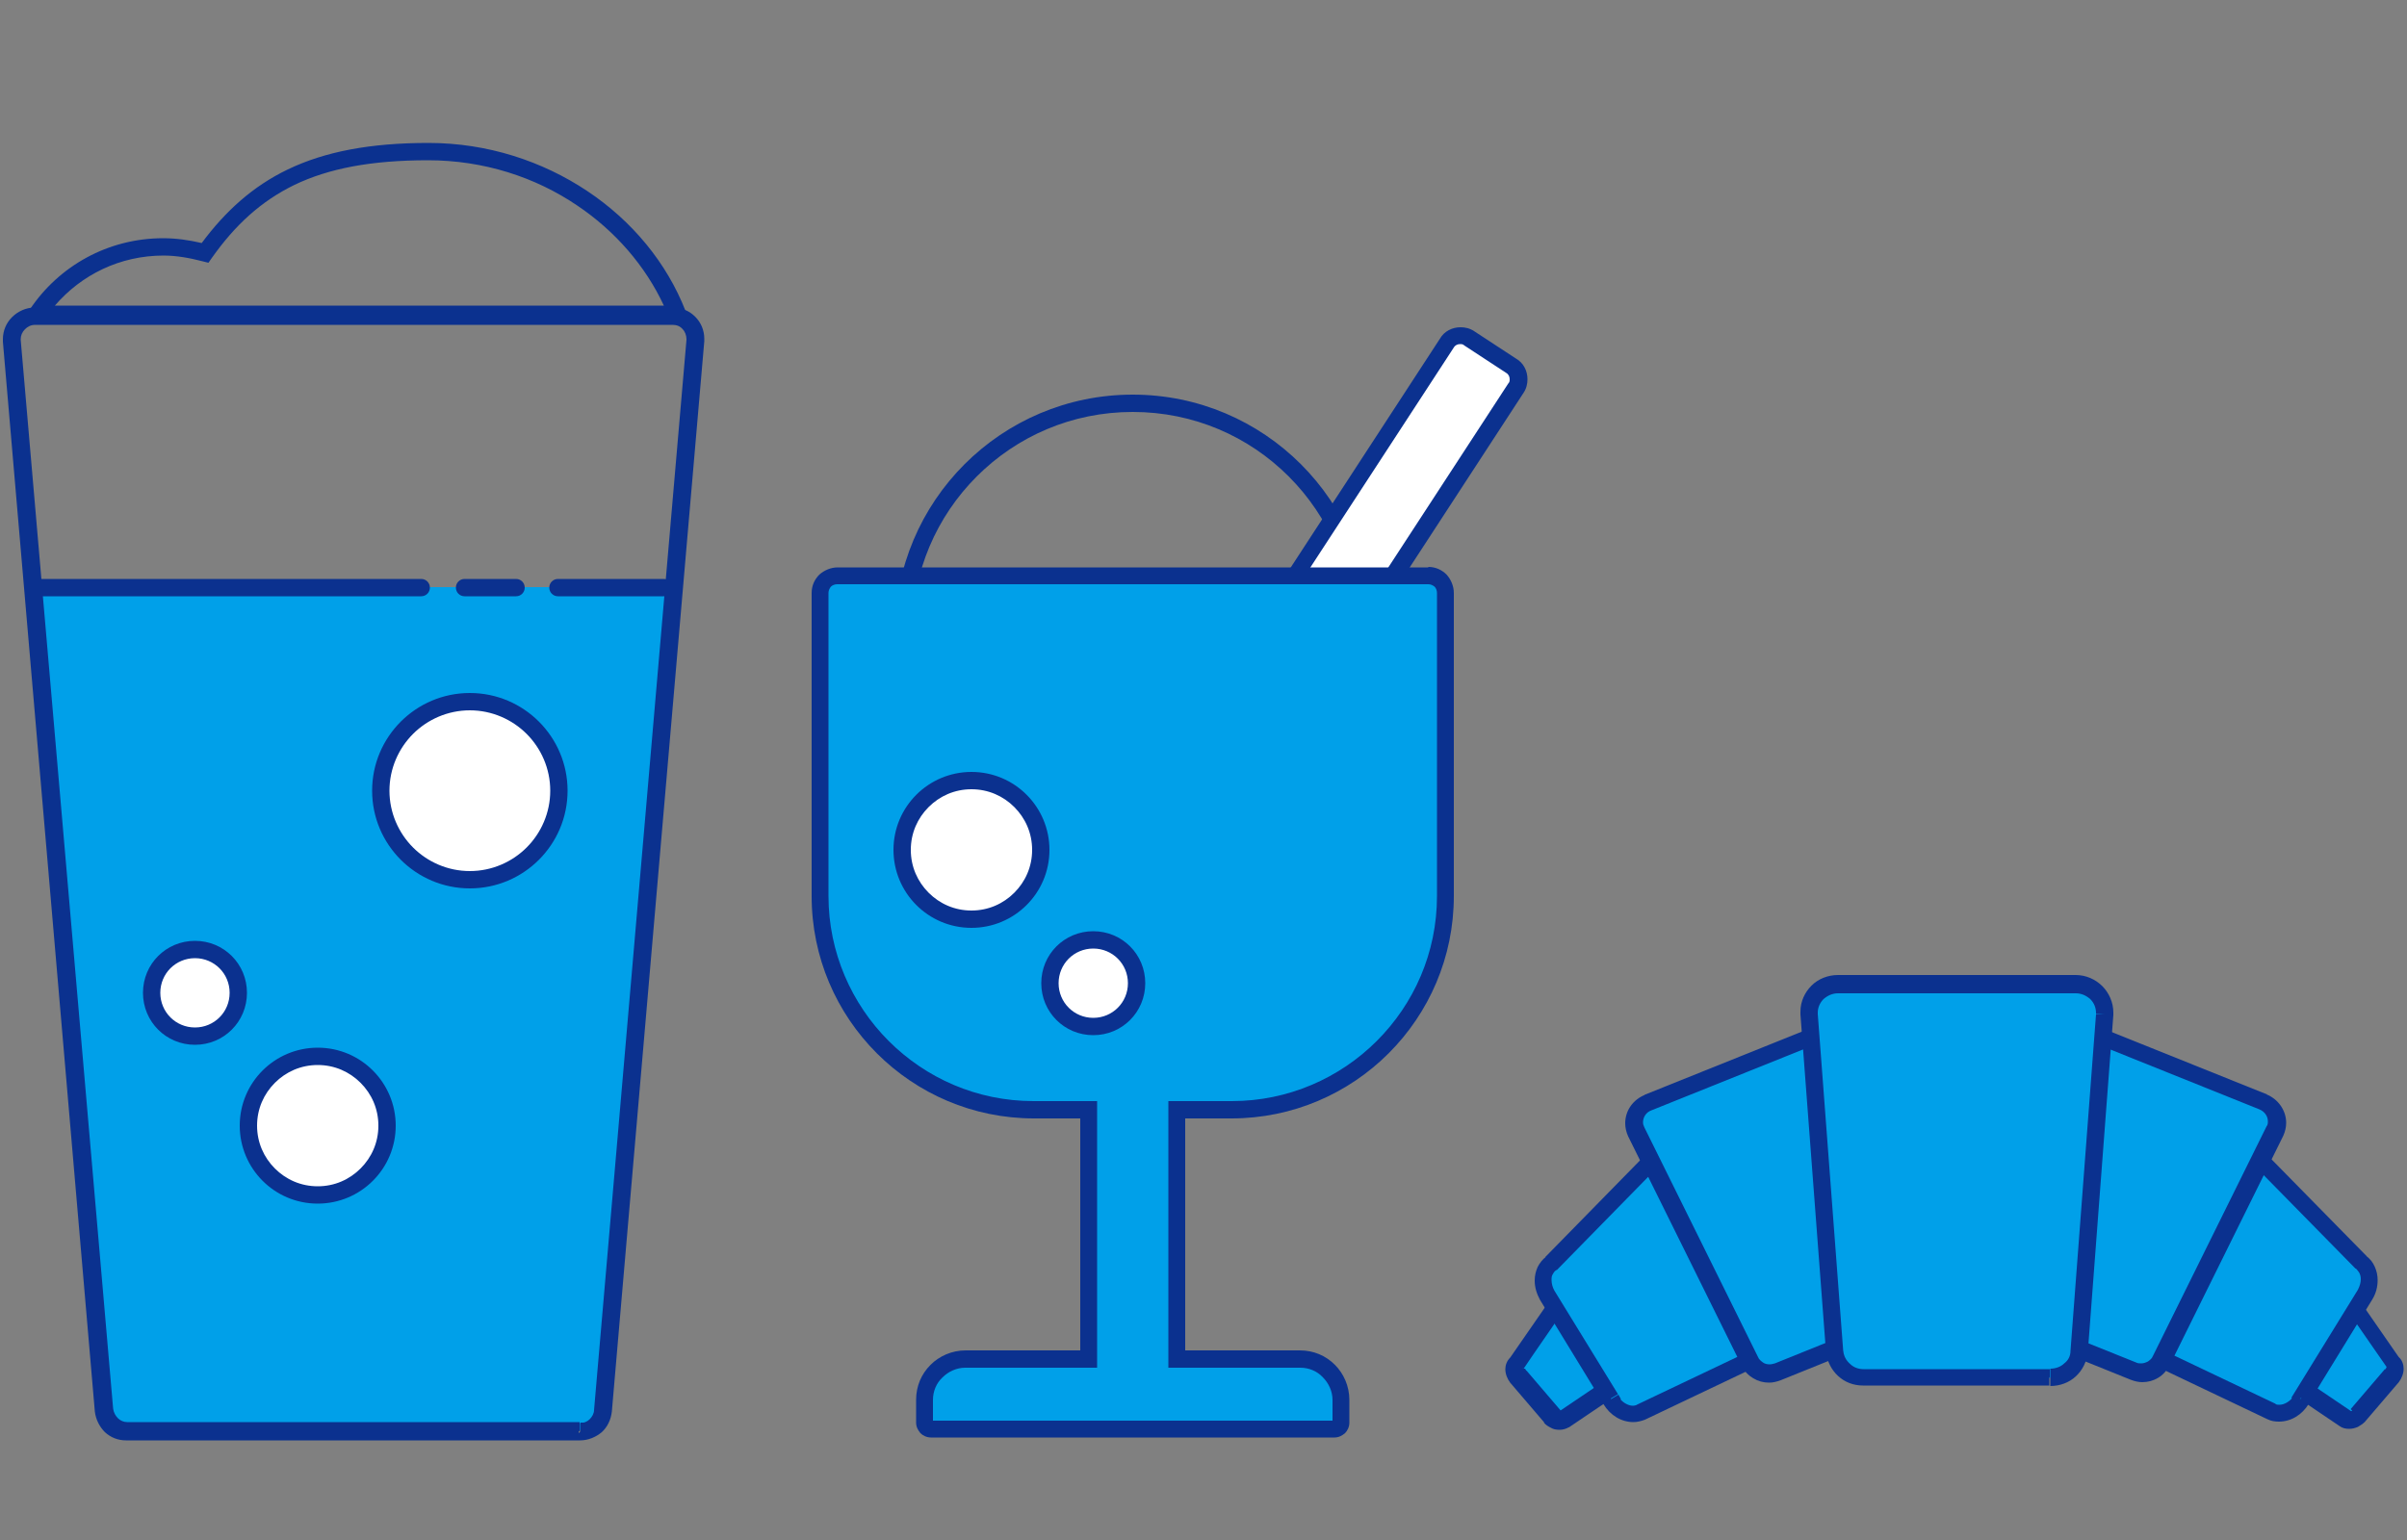 <?xml version="1.0" encoding="UTF-8"?>
<svg id="_レイヤー_1" data-name=" レイヤー 1" xmlns="http://www.w3.org/2000/svg" version="1.1" viewBox="0 0 500 320">
  <rect x="0" y="0" width="500" height="320" fill="#808080" stroke="none"/>
  <defs>
    <style>
      .cls-1 {
        fill: #00a0e9;
      }

      .cls-1, .cls-2, .cls-3 {
        stroke-width: 0px;
      }

      .cls-2 {
        fill: #0b318f;
      }

      .cls-3 {
        fill: #fff;
      }
    </style>
  </defs>
  <path class="cls-1" d="M120.4,297.3H26.4c-2.4,0-4.4-1.8-4.7-4.3L7.1,127.1c-.2-2.7,1.9-5.1,4.7-5.1h122.6c2.8,0,4.9,2.3,4.7,5.1l-14.1,165.8c-.2,2.4-2.2,4.3-4.7,4.3h0Z"/>
  <path class="cls-2" d="M120.4,297.3v-1.8H26.4c-.7,0-1.4-.3-1.9-.8-.5-.5-.9-1.2-1-2l-1.8.2,1.8-.2L4.3,70.6l-1.8.2h1.8c0-.1,0-.3,0-.3,0-.8.3-1.5.9-2.1.5-.5,1.2-.9,2.1-.9h132.4c.9,0,1.6.3,2.1.9.5.5.8,1.3.8,2.1v.2s1.8.1,1.8.1l-1.8-.2-19.2,222.4h0c0,.7-.4,1.4-.9,1.9-.5.5-1.2.8-2,.8v1.8l1.3-1.3h0c0,0-.5-.6-.5-.6h-.7v1.8l-1.3,1.3h0c0,0,.5.6.5.6h.7c1.7,0,3.3-.7,4.5-1.7,1.2-1.1,1.9-2.6,2.1-4.3h0s19.2-222.4,19.2-222.4h0c0-.2,0-.3,0-.5,0-1.8-.7-3.4-1.9-4.6-1.2-1.2-2.8-1.9-4.7-1.9H7.2c-1.8,0-3.5.8-4.7,2-1.2,1.2-1.9,2.8-1.9,4.6,0,.2,0,.3,0,.5h0s19.1,222.3,19.1,222.3h0c.2,1.7,1,3.2,2.1,4.3,1.2,1.1,2.7,1.7,4.4,1.7h94v-1.8l-1.3,1.3,1.3-1.3Z"/>
  <path class="cls-2" d="M115.9,123.9h22c1,0,1.8-.8,1.8-1.8s-.8-1.8-1.8-1.8h-22c-1,0-1.8.8-1.8,1.8s.8,1.8,1.8,1.8"/>
  <path class="cls-2" d="M96.5,123.9h10.7c1,0,1.8-.8,1.8-1.8s-.8-1.8-1.8-1.8h-10.7c-1,0-1.8.8-1.8,1.8s.8,1.8,1.8,1.8"/>
  <path class="cls-2" d="M7,123.9h80.5c1,0,1.8-.8,1.8-1.8s-.8-1.8-1.8-1.8H7c-1,0-1.8.8-1.8,1.8s.8,1.8,1.8,1.8"/>
  <circle class="cls-3" cx="97.6" cy="164.3" r="18.5"/>
  <path class="cls-2" d="M97.6,145.8v1.8c4.6,0,8.8,1.9,11.8,4.9,3,3,4.9,7.2,4.9,11.8,0,4.6-1.9,8.8-4.9,11.8-3,3-7.2,4.9-11.8,4.9-4.6,0-8.8-1.9-11.8-4.9-3-3-4.9-7.2-4.9-11.8,0-4.6,1.9-8.8,4.9-11.8,3-3,7.2-4.9,11.8-4.9v-3.6c-11.2,0-20.3,9.1-20.3,20.3,0,11.2,9.1,20.3,20.3,20.3,11.2,0,20.3-9.1,20.3-20.3,0-11.2-9.1-20.3-20.3-20.3v1.8Z"/>
  <circle class="cls-3" cx="40.5" cy="206.3" r="9"/>
  <path class="cls-2" d="M40.5,197.3v1.8c2,0,3.8.8,5.1,2.1,1.3,1.3,2.1,3.1,2.1,5.1,0,2-.8,3.8-2.1,5.1-1.3,1.3-3.1,2.1-5.1,2.1-2,0-3.8-.8-5.1-2.1-1.3-1.3-2.1-3.1-2.1-5.1,0-2,.8-3.8,2.1-5.1,1.3-1.3,3.1-2.1,5.1-2.1v-3.6c-6,0-10.8,4.8-10.8,10.8,0,6,4.8,10.8,10.8,10.8,6,0,10.8-4.8,10.8-10.8,0-6-4.8-10.8-10.8-10.8v1.8Z"/>
  <circle class="cls-3" cx="66" cy="233.9" r="14.4"/>
  <path class="cls-2" d="M66,219.5v1.8c3.5,0,6.6,1.4,8.9,3.7,2.3,2.3,3.7,5.4,3.7,8.9,0,3.5-1.4,6.6-3.7,8.9-2.3,2.3-5.4,3.7-8.9,3.7-3.5,0-6.6-1.4-8.9-3.7-2.3-2.3-3.7-5.4-3.7-8.9,0-3.5,1.4-6.6,3.7-8.9,2.3-2.3,5.4-3.7,8.9-3.7v-3.6c-8.9,0-16.2,7.2-16.2,16.2,0,8.9,7.2,16.2,16.2,16.2,8.9,0,16.2-7.2,16.2-16.2,0-8.9-7.2-16.2-16.2-16.2v1.8Z"/>
  <path class="cls-2" d="M142.4,64.6c-3.9-10-11.1-18.7-20.4-24.9-9.3-6.2-20.7-10-33-10-12.1,0-21.5,1.8-29.2,5.5-7.3,3.5-13,8.7-17.9,15.3-2.6-.6-5.2-1-8-1-11.5,0-21.7,5.8-27.7,14.8l-1.9,2.8h139l-1-2.5ZM33.9,53.1c2.8,0,5.5.5,8.2,1.2l1.2.3.7-1c4.8-6.8,10.2-11.8,17.2-15.2,7.1-3.4,15.9-5.1,27.7-5.1,11.6,0,22.3,3.5,31,9.4,7.9,5.3,14.2,12.6,18,20.8H11.4c5.5-6.4,13.5-10.4,22.6-10.4Z"/>
  <path class="cls-1" d="M322.8,294.3l-7.1-8.3c-.8-1-.9-2.1-.2-2.8l13-18.7c.8-.8,2.1-.5,3,.5l12.1,14.7c.9,1.1.9,2.4,0,3l-18.2,12.3c-.8.6-2,.2-2.8-.7h0Z"/>
  <path class="cls-2" d="M322.8,294.3l1.4-1.2-7.1-8.3-1.4,1.2,1.4-1.1c-.2-.3-.3-.5-.3-.5h0s-.2,0-.2,0h.1c0,0,0,0,0,0h-.2s.1,0,.1,0h-.3c0-.1.2,0,.2,0h0c0,0-.3-.2-.3-.2l.2.2h.1c0-.1,13.1-19,13.1-19l-1.5-1,1.3,1.3-.2-.2v.3c.1,0,.2,0,.2,0l-.2-.2v.3c.1,0,0-.2,0-.2v.2s0,0,0,0v-.2c0,0,0,.2,0,.2h0c0,0,0,0,0,0h0s0,0,0,0h0s.3.1.5.4l1.3-1.2-1.4,1.1,12.1,14.7h0c.2.2.2.5.2.5h0s.3,0,.3,0l-.2-.3-.2.2h.3c0,0-.2-.2-.2-.2h0s-18.2,12.3-18.2,12.3h0s.3.4.3.4v-.4c-.1,0-.3,0-.3,0l.3.4v-.4c-.1,0,0,.2,0,.2v-.2h0s0,.2,0,.2v-.2s0,0-.2,0c-.1,0-.3-.2-.4-.3l-1.3,1.2-1.3,1.3h0c0,0,2.6-2.3,2.6-2.3l-1.4,1.2,1.3-1.3h0c0,0-2.6,2.4-2.6,2.4.4.5.9.8,1.5,1.1.5.3,1.1.4,1.8.4.6,0,1.4-.2,2-.6l-1.1-1.4,1,1.5,18.2-12.3h0c.5-.3.9-.8,1.1-1.3.2-.5.3-1,.3-1.5,0-1-.4-2-1.1-2.8l-12.1-14.7h0c-.8-.9-1.9-1.5-3.2-1.6-.8,0-1.7.3-2.4,1h-.1c0,.1-13.1,19-13.1,19l1.5,1-1.3-1.3c-.7.7-1,1.6-1,2.4,0,1,.4,2,1,2.8h0s7.1,8.3,7.1,8.3l1.4-1.2,1.3-1.3-1.3,1.3Z"/>
  <path class="cls-1" d="M334.6,290.6l-13.2-21.5c-1.4-2.4-1.1-5.3.8-6.7l38.7-39.4c2.1-1.5,5.2-.5,6.9,2.2l22.5,38.2c1.5,2.7,1,5.9-1.4,7.1l-48.1,22.9c-2.1,1-4.8,0-6.3-2.5v-.2Z"/>
  <path class="cls-2" d="M334.6,290.6l1.5-.9-13.2-21.5-1.5.9,1.5-.9c-.4-.7-.6-1.5-.6-2.2,0-.5,0-.9.3-1.3.2-.4.4-.6.7-.8h.1c0,0,38.8-39.6,38.8-39.6l-1.3-1.3,1.1,1.5c.4-.3.7-.4,1.2-.4.5,0,1,.2,1.6.5.6.3,1.1.9,1.5,1.6l1.5-.9-1.6.9,22.5,38.2,1.6-.9-1.6.9c.4.8.6,1.5.6,2.2,0,.6-.1,1.1-.3,1.5-.2.4-.5.7-.9.9l.8,1.6-.8-1.6-48.1,22.9.8,1.6-.7-1.6c-.3.1-.6.2-.9.2-1,0-2.3-.7-3.1-2l-1.5.9,1.6.8v-.2c0,0,.5-.9.5-.9l-.5-.9-1.5.9-1.6-.8v.2c0,0-.5.9-.5.9l.5.8c1.4,2.3,3.7,3.7,6.2,3.7.8,0,1.6-.2,2.4-.5h0s48.1-22.9,48.1-22.9h0c1.1-.5,1.9-1.4,2.4-2.4.5-1,.8-2.1.8-3.2,0-1.4-.4-2.7-1.1-4h0s-22.5-38.2-22.5-38.2h0c-.7-1.2-1.6-2.1-2.7-2.8-1.1-.7-2.3-1-3.5-1-1.1,0-2.3.3-3.3,1.1h-.1c0,0-38.8,39.6-38.8,39.6l1.3,1.3-1.1-1.4c-.8.6-1.4,1.4-1.8,2.2-.4.9-.6,1.8-.6,2.8,0,1.4.4,2.7,1.1,4h0s13.2,21.6,13.2,21.6l1.5-.9-1.6-.8,1.6.8Z"/>
  <path class="cls-1" d="M396.9,273.9l-27.5,11.1c-2.2.9-4.7,0-5.8-2.1l-23.6-47.7c-1.2-2.3,0-5.1,2.5-6.1l35.1-14.1c2.5-1,5.2.3,6,2.7l16,50.7c.7,2.2-.5,4.6-2.7,5.5h0Z"/>
  <path class="cls-2" d="M396.9,273.9l-.7-1.7-27.5,11.1.7,1.7-.7-1.7c-.4.1-.7.2-1.1.2-.5,0-1-.1-1.4-.4-.4-.3-.8-.6-1-1.1h0s-23.6-47.7-23.6-47.7h0c-.2-.4-.3-.7-.3-1.1,0-1,.6-2.1,1.8-2.5h0s35.1-14.1,35.1-14.1l-.7-1.7.6,1.7c.4-.1.7-.2,1.1-.2.6,0,1.1.2,1.6.5.4.3.8.7.9,1.3l16,50.7,1.7-.5-1.7.5c0,.3.1.5.1.8,0,1.1-.7,2.1-1.8,2.5l.7,1.7v-1.8h-.7c0,.1.7,1.8.7,1.8v1.8h.7c2.5-1.1,4-3.5,4-6,0-.6,0-1.2-.3-1.8h0s-16-50.7-16-50.7h0c-.4-1.3-1.3-2.4-2.3-3.1-1.1-.7-2.3-1.1-3.7-1.1-.8,0-1.6.1-2.4.4h0s-35.1,14.1-35.1,14.1l.7,1.7-.6-1.7c-2.5,1-4.1,3.3-4.1,5.9,0,.9.2,1.8.6,2.7h0s23.6,47.7,23.6,47.7h0c.5,1.1,1.4,2,2.4,2.6,1,.6,2.1.9,3.3.9.8,0,1.6-.2,2.4-.5h0s27.5-11.1,27.5-11.1l-.7-1.7v1.8-1.8Z"/>
  <path class="cls-1" d="M489.8,294.3l7.1-8.3c.8-1,.9-2.1.2-2.8l-13-18.7c-.8-.8-2.1-.5-3,.5l-12.1,14.7c-.9,1.1-.9,2.4,0,3l18.2,12.3c.8.6,2,.2,2.8-.7h0Z"/>
  <path class="cls-2" d="M489.8,294.3l1.4,1.2,7.1-8.3h0c.6-.8,1-1.8,1-2.8,0-.8-.3-1.8-1-2.4l-1.3,1.3,1.5-1-13.1-18.9h-.1c-.7-.8-1.6-1.1-2.4-1.1-1.3,0-2.4.6-3.2,1.5h0s-12.1,14.7-12.1,14.7h0c-.7.8-1.1,1.8-1.1,2.8,0,.5.1,1,.3,1.5.2.5.6,1,1.1,1.3h0s18.2,12.3,18.2,12.3l1-1.5-1.1,1.4c.6.5,1.3.6,2,.6.7,0,1.3-.2,1.8-.4.5-.3,1-.6,1.5-1.1l-2.6-2.5h0c0,0,1.3,1.4,1.3,1.4l1.4,1.2-1.4-1.2,1.3,1.3h0c0,0-1.3-1.4-1.3-1.4l-1.3-1.2c-.1.1-.2.2-.4.3-.1,0-.2,0-.2,0v.2-.2c0,0,0,0,0,0v.2-.2c0,0,0,.4,0,.4l.3-.4h-.1c0,0-.1.4-.1.4l.3-.4h0s-18.2-12.3-18.2-12.3h0s-.2.3-.2.3l.3-.2v-.2c-.1,0-.3.3-.3.3l.3-.2h-.2c0,0,.2,0,.2,0h0s-.2,0-.2,0h.2s0,0,0,0h0s0,0,0,0h0s0,0,0,0h0c0,0,0-.3.2-.6l12.1-14.7-1.4-1.1,1.3,1.2c.2-.3.5-.3.5-.3h0c0,0,0,0,0,0h0s0,0,0,0h0c0,0,0-.2,0-.2l-.2.2h.2c0,0,0-.2,0-.2l-.2.2,1.3-1.3-1.5,1,13.1,18.9h.1c0,.1.2,0,.2,0h-.3c0,.1,0,.2,0,.2l.2-.2h-.3c0,.1.2,0,.2,0h-.2s0,0,0,0h.2c0,0-.2,0-.2,0h0s0,0,0,0h0s0,0,0,0h0s0,0,0,0c0,0,0,.3-.3.5l1.4,1.1-1.4-1.2-7.1,8.3,2.6,2.4-1.3-1.3Z"/>
  <path class="cls-1" d="M478.1,290.6l13.2-21.5c1.4-2.4,1.1-5.3-.8-6.7l-38.7-39.4c-2.1-1.5-5.2-.5-6.9,2.2l-22.5,38.2c-1.5,2.7-1,5.9,1.4,7.1l48.1,22.9c2.1,1,4.8,0,6.3-2.5v-.2Z"/>
  <path class="cls-2" d="M478.1,290.6l1.5.9,13.2-21.5h0c.8-1.3,1.1-2.7,1.1-4,0-1-.2-1.9-.6-2.8-.4-.9-1-1.7-1.8-2.2l-1.1,1.4,1.3-1.3-38.8-39.5h-.1c-1-.8-2.1-1.2-3.3-1.1-1.2,0-2.4.4-3.5,1-1.1.7-2,1.6-2.7,2.8h0s-22.5,38.2-22.5,38.2h0c-.7,1.3-1.1,2.7-1.1,4,0,1.1.3,2.2.8,3.2.5,1,1.4,1.8,2.4,2.3h0s48.1,22.9,48.1,22.9h0c.8.4,1.6.5,2.4.5,2.5,0,4.8-1.4,6.2-3.7l.5-.8-.5-1.1-1.6.8,1.5.9-1.5-.9-1.6.8v.2c0,0,1.7-.8,1.7-.8l-1.5-.9c-.8,1.3-2.1,2-3.1,2-.3,0-.6,0-.9-.2l-.7,1.6.8-1.6-48.1-22.9-.8,1.6.8-1.6c-.4-.2-.7-.5-.9-.9-.2-.4-.3-.9-.3-1.5,0-.7.2-1.5.6-2.2l-1.6-.9,1.6.9,22.5-38.2-1.6-.9,1.5.9c.4-.7,1-1.2,1.5-1.6.6-.3,1.1-.5,1.6-.5.4,0,.8.1,1.2.4l1.1-1.5-1.3,1.3,38.8,39.5h.1c.3.3.5.6.7.9.2.4.3.8.3,1.3,0,.7-.2,1.4-.6,2.2l1.5.9-1.5-.9-13.8,22.4.4.9,1.6-.8Z"/>
  <path class="cls-1" d="M415.8,273.9l27.5,11.1c2.2.9,4.7,0,5.8-2.1l23.6-47.7c1.2-2.3,0-5.1-2.5-6.1l-35.1-14.1c-2.5-1-5.2.3-6,2.7l-16,50.7c-.7,2.2.5,4.6,2.7,5.5h0Z"/>
  <path class="cls-2" d="M415.8,273.9l-.7,1.7,27.5,11.1h0c.8.3,1.6.5,2.4.5,1.2,0,2.3-.3,3.3-.9,1-.6,1.8-1.5,2.4-2.6l23.6-47.7h0c.4-.9.6-1.8.6-2.7,0-2.5-1.6-4.9-4.1-5.9l-.6,1.7.7-1.7-35.1-14.1h0c-.8-.3-1.6-.5-2.4-.5-1.3,0-2.6.4-3.7,1.1-1.1.7-1.9,1.8-2.3,3.1l-16,50.7h0c-.2.6-.3,1.2-.3,1.8,0,2.5,1.5,4.9,4,5.9h.3c0,.1.3.1.3.1v-1.8l-.7,1.7.7-1.7v-1.8h0v1.8l.7-1.7c-1.1-.4-1.8-1.5-1.8-2.5,0-.3,0-.5.1-.8l-1.7-.5,1.7.5,16-50.7h0c.2-.5.5-1,.9-1.3.4-.3,1-.5,1.6-.5.4,0,.7,0,1.1.2l.6-1.7-.7,1.7,35.1,14.1h0c1.2.5,1.8,1.5,1.8,2.5,0,.4,0,.7-.3,1.1h0s-23.6,47.7-23.6,47.7h0c-.2.5-.6.8-1,1.1-.4.2-.9.4-1.4.4-.4,0-.7,0-1.1-.2l-.7,1.7.7-1.7-27.9-11.2h-.3v1.8Z"/>
  <path class="cls-1" d="M425.8,286.3h-38.7c-3.1,0-5.7-2.3-6-5.4l-5.3-70c-.3-3.4,2.5-6.3,6-6.3h49.4c3.5,0,6.2,2.9,6,6.3l-5.3,70c-.2,3.1-2.8,5.4-6,5.4Z"/>
  <path class="cls-2" d="M425.8,286.3v-1.8h-38.7c-1.1,0-2.1-.4-2.8-1.1-.8-.7-1.3-1.6-1.4-2.7l-1.8.2h1.8c0-.1-5.3-70.2-5.3-70.2h0c0-.1,0-.2,0-.3,0-1.1.5-2.1,1.2-2.8.8-.7,1.8-1.2,3-1.2h49.4c1.2,0,2.2.5,3,1.2.8.8,1.2,1.8,1.2,2.9v.2s1.8.1,1.8.1h-1.8c0-.1-5.3,69.9-5.3,69.9h0c0,1.1-.5,2-1.3,2.6-.7.7-1.8,1.1-2.9,1.1v3.6c2,0,3.9-.7,5.3-2,1.4-1.3,2.3-3.1,2.5-5.1h-1.8c0-.1,1.8,0,1.8,0l5.3-70h0c0-.2,0-.3,0-.5,0-2.1-.9-4.1-2.3-5.5-1.4-1.4-3.4-2.3-5.5-2.3h-49.4c-2.1,0-4.1.8-5.5,2.2-1.4,1.4-2.3,3.3-2.3,5.4,0,.2,0,.4,0,.6h0s5.3,70,5.3,70h0c.2,2,1.1,3.8,2.5,5.1,1.4,1.3,3.2,2,5.2,2h38.7v-1.8Z"/>
  <path class="cls-2" d="M235.3,83.8v1.8c12.7,0,24.1,5.1,32.4,13.4,8.3,8.3,13.4,19.7,13.4,32.4,0,12.7-5.1,24.1-13.4,32.4-8.3,8.3-19.7,13.4-32.4,13.4-12.7,0-24.1-5.1-32.4-13.4-8.3-8.3-13.4-19.7-13.4-32.4,0-12.7,5.1-24.1,13.4-32.4,8.3-8.3,19.7-13.4,32.4-13.4v-3.6c-27.3,0-49.4,22.1-49.4,49.4,0,27.3,22.1,49.4,49.4,49.4,27.3,0,49.4-22.1,49.4-49.4,0-27.3-22.1-49.4-49.4-49.4v1.8Z"/>
  <rect class="cls-3" x="237.3" y="103.7" width="93.5" height="17.2" rx="3.4" ry="3.4" transform="translate(34.8 288.9) rotate(-56.9)"/>
  <path class="cls-2" d="M305.2,70.3l-1,1.5,8.7,5.7c.5.3.7.8.7,1.3,0,.3,0,.6-.3.9l-47.4,72.7c-.3.5-.8.7-1.3.7-.3,0-.6,0-.9-.3l-8.7-5.7c-.5-.3-.7-.8-.7-1.3,0-.3,0-.6.3-.9l47.4-72.7c.3-.5.8-.7,1.3-.7.3,0,.6,0,.9.3l1-1.5,1-1.5c-.9-.6-1.9-.8-2.8-.8-1.7,0-3.4.8-4.3,2.4l-47.4,72.7c-.6.9-.8,1.9-.8,2.8,0,1.7.8,3.4,2.4,4.3l8.7,5.7c.9.6,1.9.8,2.8.8,1.7,0,3.4-.8,4.3-2.4l47.4-72.7c.6-.9.8-1.9.8-2.8,0-1.7-.8-3.4-2.4-4.3l-8.7-5.7-1,1.5Z"/>
  <path class="cls-1" d="M296.8,119.7h-122.8c-1.9,0-3.6,1.5-3.6,3.6v63c0,24.5,19.9,44.4,44.4,44.4h11.4v51.8h-25.6c-4.7,0-8.5,3.9-8.5,8.5v4.7c0,.7.6,1.3,1.3,1.3h83.8c.7,0,1.3-.6,1.3-1.3v-4.7c0-4.7-3.9-8.5-8.5-8.5h-25.6v-51.8h11.4c24.5,0,44.4-19.9,44.4-44.4v-63c0-1.9-1.5-3.6-3.6-3.6h0Z"/>
  <path class="cls-2" d="M296.8,119.7v-1.8h-122.8c-1.4,0-2.8.6-3.8,1.5-1,1-1.6,2.3-1.6,3.8v63c0,25.5,20.7,46.2,46.2,46.2h9.6s0,48.2,0,48.2h-23.8c-2.9,0-5.5,1.2-7.3,3-1.9,1.9-3,4.4-3,7.3v4.7c0,.9.4,1.6.9,2.2.5.5,1.3.9,2.2.9h83.8c.9,0,1.6-.4,2.2-.9.5-.5.9-1.3.9-2.2v-4.7c0-2.9-1.2-5.5-3-7.3-1.9-1.9-4.4-3-7.3-3h-23.8v-48.2h9.6c25.5,0,46.2-20.7,46.2-46.2v-63c0-1.4-.6-2.8-1.5-3.8-1-1-2.3-1.6-3.8-1.6v3.6s0,0,0,0v-3.6s0,1.8,0,1.8v-1.8s0,0,0,0v3.6c.5,0,.9.2,1.3.5.3.3.5.8.5,1.3v63c0,11.8-4.8,22.4-12.5,30.1-7.7,7.7-18.4,12.5-30.1,12.5h-13.2s0,55.4,0,55.4h27.4c1.8,0,3.5.7,4.7,2,1.2,1.2,2,2.9,2,4.7v4.7h.5l-.4-.4c0,0-.2.2-.2.4h.5l-.4-.4.4.4v-.5c-.2,0-.3,0-.4.2l.4.4v-.5h-83.8v.5l.4-.4c0,0-.2-.2-.4-.2v.5l.4-.4-.4.4h.5c0-.2,0-.3-.2-.4l-.4.4h.5v-4.7c0-1.8.7-3.5,2-4.7,1.2-1.2,2.9-2,4.7-2h27.4v-55.4h-13.2c-11.8,0-22.4-4.8-30.1-12.5-7.7-7.7-12.5-18.4-12.5-30.1v-63c0-.5.2-.9.5-1.3.3-.3.8-.5,1.3-.5h122.8v-3.6s0,1.8,0,1.8Z"/>
  <circle class="cls-3" cx="227.1" cy="204.3" r="9"/>
  <path class="cls-2" d="M227.1,195.3v1.8c2,0,3.8.8,5.1,2.1,1.3,1.3,2.1,3.1,2.1,5.1,0,2-.8,3.8-2.1,5.1-1.3,1.3-3.1,2.1-5.1,2.1-2,0-3.8-.8-5.1-2.1-1.3-1.3-2.1-3.1-2.1-5.1,0-2,.8-3.8,2.1-5.1,1.3-1.3,3.1-2.1,5.1-2.1v-3.6c-6,0-10.8,4.8-10.8,10.8,0,6,4.8,10.8,10.8,10.8,6,0,10.8-4.8,10.8-10.8,0-6-4.8-10.8-10.8-10.8v1.8Z"/>
  <circle class="cls-3" cx="201.8" cy="176.6" r="14.4"/>
  <path class="cls-2" d="M201.8,162.2v1.8c3.5,0,6.6,1.4,8.9,3.7,2.3,2.3,3.7,5.4,3.7,8.9,0,3.5-1.4,6.6-3.7,8.9-2.3,2.3-5.4,3.7-8.9,3.7-3.5,0-6.6-1.4-8.9-3.7-2.3-2.3-3.7-5.4-3.7-8.9,0-3.5,1.4-6.6,3.7-8.9,2.3-2.3,5.4-3.7,8.9-3.7v-3.6c-8.9,0-16.2,7.2-16.2,16.2,0,8.9,7.2,16.2,16.2,16.2,8.9,0,16.2-7.2,16.2-16.2,0-8.9-7.2-16.2-16.2-16.2v1.8Z"/>
</svg>
